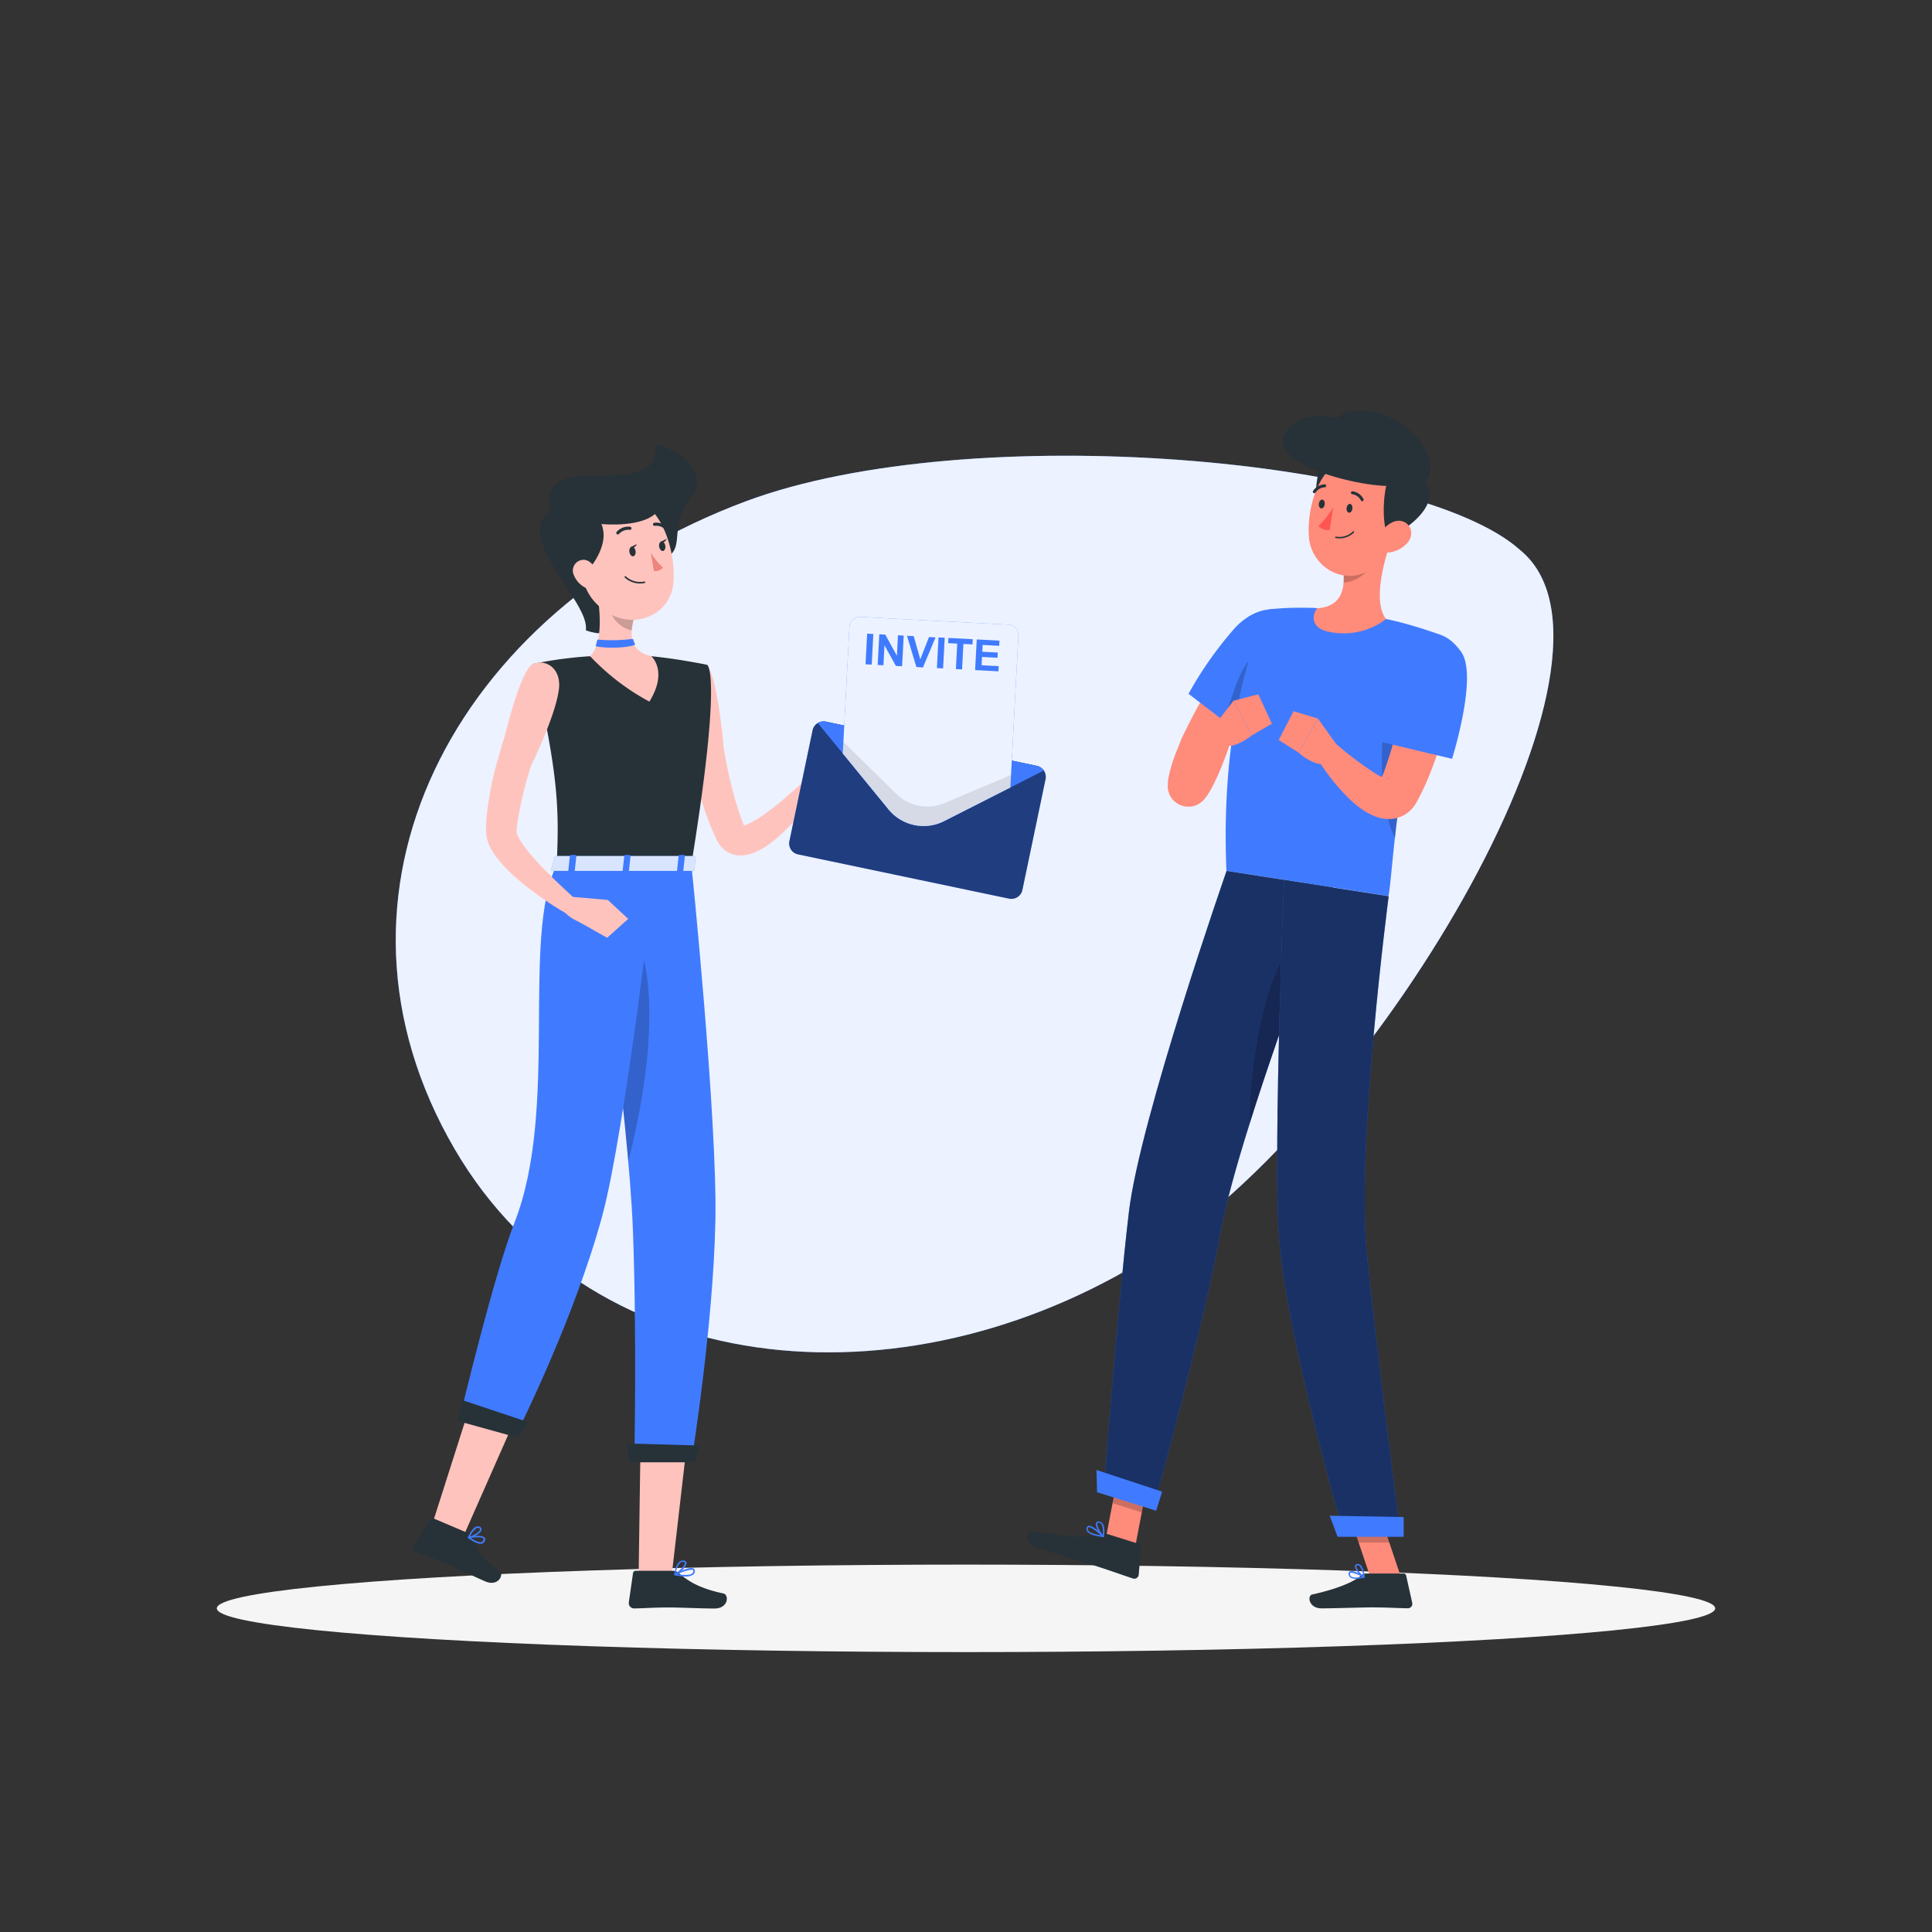 <svg xmlns="http://www.w3.org/2000/svg" viewBox="0 0 500 500"><rect x="0" y="0" width="500" height="500" fill="#333333" stroke="none"/><g id="freepik--background-simple--inject-216"><path d="M393.4,142.35C367.21,118.71,251.36,108,193,129.74,117.4,158,79,231.05,117.68,297.4c36,61.64,119.35,67.58,183,25.75C357.27,285.9,426.54,169.35,393.4,142.35Z" style="fill:#407BFF"></path><path d="M393.4,142.35C367.21,118.71,251.36,108,193,129.74,117.4,158,79,231.05,117.68,297.4c36,61.64,119.35,67.58,183,25.75C357.27,285.9,426.54,169.35,393.4,142.35Z" style="fill:#fff;opacity:0.9"></path></g><g id="freepik--Shadow--inject-216"><ellipse id="freepik--path--inject-216" cx="250" cy="416.24" rx="193.89" ry="11.32" style="fill:#f5f5f5"></ellipse></g><g id="freepik--character-2--inject-216"><polygon points="293.81 400.2 286.24 397.83 289.72 379.66 297.29 382.04 293.81 400.2" style="fill:#ff8b7b"></polygon><polygon points="362.56 408.14 354.62 408.14 348.44 389.76 356.37 389.76 362.56 408.14" style="fill:#ff8b7b"></polygon><path d="M353.56,407.22h9.68a.68.68,0,0,1,.67.54l1.57,7.05a1.16,1.16,0,0,1-1.16,1.41c-3.12-.05-5.39-.23-9.31-.23-2.41,0-9.68.25-13,.25s-3.76-3.3-2.4-3.59c6.11-1.34,10.72-3.18,12.68-4.94A1.9,1.9,0,0,1,353.56,407.22Z" style="fill:#263238"></path><path d="M286.57,397l8.27,2.59a.7.7,0,0,1,.48.72l-.62,7.2a1.15,1.15,0,0,1-1.51,1c-3-1-7.22-2.51-11-3.68-4.38-1.38-8.59-2.62-13.73-4.24-3.11-1-3-4.38-1.6-4.26,6.33.56,11.56,2.24,17.67.69A3.62,3.62,0,0,1,286.57,397Z" style="fill:#263238"></path><path d="M332.79,170c-1.33,1.87-2.77,3.87-4.13,5.84s-2.71,4-4.05,6c-2.64,4-5.19,8.05-7.45,12.13-.59,1-1.07,2-1.62,3.07s-1,2-1.44,3-.86,2-1.24,3l-.23.6a.54.54,0,0,1-.07.14s0,0,0-.44v-.21c0-.1,0-.19,0-.3a3.2,3.2,0,0,0-.09-.49c0-.13-.07-.26-.11-.38l-.06-.19-.12-.28a5.39,5.39,0,0,0-.3-.58,4.77,4.77,0,0,0-.58-.76,5,5,0,0,0-2.14-1.39,4.9,4.9,0,0,0-1.2-.24,3.51,3.51,0,0,0-.56,0l-.4,0a4.68,4.68,0,0,0-1.2.3,5.86,5.86,0,0,0-.6.28,3.16,3.16,0,0,0-.33.21l-.2.16-.13.11a1.23,1.23,0,0,0-.21.21c-.07.12.09,0,.22-.16.6-.65,1.38-1.6,2.08-2.52l2.2-2.88c1.5-1.93,3-3.9,4.6-5.8l5.26,2.8c-.73,2.46-1.6,4.81-2.55,7.17-.5,1.17-1,2.35-1.55,3.52a32.09,32.09,0,0,1-2,3.69,10,10,0,0,1-.95,1.27,6.75,6.75,0,0,1-.54.54l-.22.18-.3.22a4,4,0,0,1-.43.27,6.62,6.62,0,0,1-.7.34,5.3,5.3,0,0,1-1.31.32l-.43,0c-.18,0-.39,0-.59,0a4.85,4.85,0,0,1-1.25-.25,5.08,5.08,0,0,1-1.26-.61,4.89,4.89,0,0,1-1-.84,4.77,4.77,0,0,1-.61-.81,5.48,5.48,0,0,1-.33-.63l-.13-.31-.07-.21c-.05-.14-.09-.29-.13-.43s-.08-.41-.11-.61l0-.42v-.32a9.19,9.19,0,0,1,.08-1.36c0-.3.08-.55.12-.77.08-.45.16-.82.25-1.19a36.4,36.4,0,0,1,1.21-4c.45-1.29,1-2.52,1.47-3.76s1.07-2.43,1.65-3.58a139.93,139.93,0,0,1,7.53-13.44c1.36-2.14,2.75-4.26,4.21-6.33s2.89-4.12,4.51-6.2Z" style="fill:#ff8b7b"></path><path d="M337,164.55c1.54,7.42-15.06,26-15.06,26l-14.35-11a96.85,96.85,0,0,1,11.92-16.94C326.3,155.24,335.25,156.4,337,164.55Z" style="fill:#407BFF"></path><path d="M325,169.72c-4,1.46-6.11,11.17-8.41,16.76l5.31,4.06a121.88,121.88,0,0,0,10.86-14.32C330.85,172,329.57,168.06,325,169.72Z" style="opacity:0.2"></path><polygon points="289.72 379.67 287.93 389.03 295.5 391.4 297.3 382.04 289.72 379.67" style="opacity:0.2"></polygon><polygon points="356.38 389.77 348.44 389.77 351.63 399.24 359.57 399.24 356.38 389.77" style="opacity:0.2"></polygon><path d="M372.46,164.18a178.64,178.64,0,0,0-7.24,25.58c-1.27,6.06-2.22,11.87-3,17.15-1.72,12.36-2.25,21.86-2.89,25-6.15-1-29.31-4.56-41.93-6.54-1.91-45.45,11-67.68,11-67.68a81.67,81.67,0,0,1,10.21-.39c.71,0,1.44,0,2.18.1a157.55,157.55,0,0,1,17.83,2.78c1.12.23,2.24.49,3.34.76C367.61,162.38,372.46,164.18,372.46,164.18Z" style="fill:#407BFF"></path><path d="M366.66,180.58l-8.79,9.76s-1.6,17.51,3.17,26.53c.33-3,.73-6.37,1.23-10,.73-5.28,1.68-11.09,3-17.15.66-3.16,1.41-6.39,2.25-9.65Z" style="opacity:0.2"></path><path d="M360.06,139.87c-2,5.56-4.78,15.89-1.36,20.35a18.07,18.07,0,0,1-14.6,3.32c-4.92-.88-4.63-4.36-3.23-6.1,6.64-.53,7.21-5.3,6.79-9.93Z" style="fill:#ff8b7b"></path><path d="M355,143l-7.34,4.51a18.65,18.65,0,0,1,.05,3.25c2.5,0,6.28-2.13,6.93-4.65A8.8,8.8,0,0,0,355,143Z" style="opacity:0.2"></path><path d="M346.65,116c-5.6-2.6-8.14,16.2-4.21,18.91S357.12,120.84,346.65,116Z" style="fill:#263238"></path><path d="M362.09,131.35c-1.69,7.69-2.29,12.28-6.83,15.65-6.83,5.08-15.86,0-16.51-8-.58-7.23,2.28-18.59,10.36-20.5A10.74,10.74,0,0,1,362.09,131.35Z" style="fill:#ff8b7b"></path><path d="M360.36,138.87c-3.49,2-3.35-21.62,3.47-18.15C375.39,126.59,368.61,134.1,360.36,138.87Z" style="fill:#263238"></path><path d="M368.57,125c-3.17,2.9-32.41-15.27-19.92-18.2C362.64,103.49,374.65,119.4,368.57,125Z" style="fill:#263238"></path><path d="M362.5,125.29c-3.57,2.39-37.45-4.32-29.2-14.15C343.16,99.38,369.9,120.33,362.5,125.29Z" style="fill:#263238"></path><path d="M364.26,140.46a7.51,7.51,0,0,1-5.12,2.54c-2.62.16-3.38-2.31-2.19-4.5,1.06-2,3.71-4.42,6.12-3.55S365.84,138.61,364.26,140.46Z" style="fill:#ff8b7b"></path><path d="M285.64,386.39l12.82,4s12.94-46.88,17.35-71.2c1.34-7.4,4.2-17.62,7.63-28.53,4.32-13.74,9.54-28.56,13.77-40.14,4.46-12.21,7.8-20.83,7.8-20.83l-27.57-4.3s-22.39,64.12-25.27,88.17C289.18,338.57,285.64,386.39,285.64,386.39Z" style="fill:#407BFF"></path><path d="M285.64,386.39l12.82,4s12.94-46.88,17.35-71.2c1.34-7.4,4.2-17.62,7.63-28.53,4.32-13.74,9.54-28.56,13.77-40.14,4.46-12.21,7.8-20.83,7.8-20.83l-27.57-4.3s-22.39,64.12-25.27,88.17C289.18,338.57,285.64,386.39,285.64,386.39Z" style="opacity:0.6"></path><path d="M323.44,290.68c4.32-13.74,9.54-28.56,13.77-40.14l-2.35-6.44C327.29,251.68,323.28,276.82,323.44,290.68Z" style="opacity:0.2"></path><path d="M332.31,227.73s-2.77,67.94-1.39,91.14c1.51,25.41,17,78.54,17,78.54h14.53s-6.24-48.24-8.7-72.94c-2.8-28.13,5.64-92.52,5.64-92.52Z" style="fill:#407BFF"></path><path d="M332.31,227.73s-2.77,67.94-1.39,91.14c1.51,25.41,17,78.54,17,78.54h14.53s-6.24-48.24-8.7-72.94c-2.8-28.13,5.64-92.52,5.64-92.52Z" style="opacity:0.6"></path><polygon points="346.16 397.72 363.27 397.72 363.27 392.61 344.14 392.27 346.16 397.72" style="fill:#407BFF"></polygon><polygon points="283.93 386.19 299.21 390.98 300.76 386.04 283.76 380.43 283.93 386.19" style="fill:#407BFF"></polygon><path d="M350,131.68c-.1.63-.51,1.09-.92,1s-.67-.63-.57-1.26.51-1.09.92-1S350.07,131.05,350,131.68Z" style="fill:#263238"></path><path d="M342.83,130.57c-.1.63-.52,1.09-.93,1s-.67-.62-.57-1.26.51-1.09.93-1S342.92,129.93,342.83,130.57Z" style="fill:#263238"></path><path d="M345.05,131.24a23,23,0,0,1-3.86,4.93,3.68,3.68,0,0,0,2.93,1Z" style="fill:#ff5652"></path><path d="M346.52,139.32a6.12,6.12,0,0,1-.83-.08.18.18,0,0,1-.16-.21.2.2,0,0,1,.21-.16,5,5,0,0,0,4.39-1.32.19.19,0,0,1,.27,0,.18.18,0,0,1,0,.26A5.26,5.26,0,0,1,346.52,139.32Z" style="fill:#263238"></path><path d="M352.54,129.72a.42.42,0,0,1-.33-.2,3,3,0,0,0-2.18-1.61.38.38,0,1,1,.06-.75,3.73,3.73,0,0,1,2.78,2,.38.38,0,0,1-.15.51A.41.41,0,0,1,352.54,129.72Z" style="fill:#263238"></path><path d="M340.13,127.63a.44.44,0,0,1-.21-.07.37.37,0,0,1-.09-.52,3.78,3.78,0,0,1,3-1.68.38.38,0,1,1,0,.76,2.87,2.87,0,0,0-2.35,1.35A.42.42,0,0,1,340.13,127.63Z" style="fill:#263238"></path><path d="M350.94,408.6a2.43,2.43,0,0,1-1.53-.4,1.16,1.16,0,0,1-.39-1,.58.58,0,0,1,.33-.53c.87-.46,3.43,1.12,3.72,1.3a.2.2,0,0,1,.09.19.21.21,0,0,1-.14.15A9.69,9.69,0,0,1,350.94,408.6ZM349.76,407a.54.54,0,0,0-.24.05.23.23,0,0,0-.12.22.76.76,0,0,0,.25.68c.44.37,1.47.42,2.82.15A7.61,7.61,0,0,0,349.76,407Z" style="fill:#407BFF"></path><path d="M353,408.32a.15.15,0,0,1-.09,0c-.82-.44-2.41-2.18-2.24-3.07a.62.62,0,0,1,.6-.49,1.08,1.08,0,0,1,.8.24c.92.76,1.11,3,1.12,3.14a.19.19,0,0,1-.09.17A.17.17,0,0,1,353,408.32Zm-1.6-3.21h-.09c-.24,0-.26.15-.27.19-.1.53.91,1.84,1.73,2.46a4.54,4.54,0,0,0-.94-2.49A.66.66,0,0,0,351.37,405.11Z" style="fill:#407BFF"></path><path d="M285.49,397.78h0c-1.3-.14-3.56-.52-4.16-1.52a1.06,1.06,0,0,1-.06-1,.6.6,0,0,1,.44-.38c1.09-.23,3.64,2.27,3.93,2.56a.18.18,0,0,1,0,.21A.18.18,0,0,1,285.49,397.78Zm-3.65-2.52h-.07a.22.22,0,0,0-.17.15.68.68,0,0,0,0,.65c.34.56,1.56,1,3.32,1.27C283.93,396.39,282.48,395.24,281.84,395.26Z" style="fill:#407BFF"></path><path d="M285.49,397.78a.24.24,0,0,1-.13,0c-.78-.69-2.08-2.9-1.67-3.71.1-.19.32-.4.82-.29a1.33,1.33,0,0,1,.9.62c.72,1.09.28,3.19.26,3.28a.17.17,0,0,1-.12.14Zm-1.25-3.71c-.16,0-.2.09-.21.12-.25.48.58,2.16,1.33,3a4.4,4.4,0,0,0-.26-2.65,1,1,0,0,0-.66-.45Z" style="fill:#407BFF"></path><path d="M376.66,173.51c-.15,1.38-.3,2.57-.51,3.84s-.41,2.49-.64,3.73c-.43,2.48-1,4.93-1.62,7.39a92.66,92.66,0,0,1-5,14.56l-.83,1.79-.91,1.78-.23.45-.11.22-.18.32a9.47,9.47,0,0,1-1.28,1.78,8.05,8.05,0,0,1-4.54,2.48,9,9,0,0,1-4-.26,13.72,13.72,0,0,1-2.64-1.1,21.36,21.36,0,0,1-3.72-2.63,33.94,33.94,0,0,1-2.91-2.82c-.91-1-1.75-1.94-2.55-2.95a55.76,55.76,0,0,1-4.39-6.27l4.6-3.79a95.92,95.92,0,0,0,10.86,8.23,14.4,14.4,0,0,0,2.44,1.18,2,2,0,0,0,.75.16c.12,0,0-.12-.44-.08a2.65,2.65,0,0,0-1.46.71c-.15.15-.22.25-.26.28h0l0-.09.07-.19.16-.38.62-1.51.57-1.55a103.34,103.34,0,0,0,3.67-13.12c.51-2.26,1-4.53,1.39-6.81s.79-4.64,1.12-6.76Z" style="fill:#ff8b7b"></path><path d="M378.21,168.8c4.31,6.24-2.42,27.58-2.42,27.58l-19-4.53a109.51,109.51,0,0,1,4.6-19.42C365,162.36,373,161.24,378.21,168.8Z" style="fill:#407BFF"></path><path d="M345.78,192.55,341.11,186l-5.06,8.78s5.22,4.71,8,2.23Z" style="fill:#ff8b7b"></path><polygon points="334.77 184.05 330.93 191.51 336.06 194.76 341.11 185.98 334.77 184.05" style="fill:#ff8b7b"></polygon><path d="M314.3,187.72l4.93-6.37,4.69,9s-5.4,4.48-8.1,1.89Z" style="fill:#ff8b7b"></path><polygon points="325.65 179.69 329.18 187.3 323.92 190.34 319.23 181.35 325.65 179.69" style="fill:#ff8b7b"></polygon></g><g id="freepik--character-1--inject-216"><path d="M142.8,132c-1.72-3.25-.66-8.77,8.59-8.85s19.7.35,18.1-8.07c8,1.33,13.5,8.49,9.64,13.2-6.19,7.53-1.85,12.86-6.21,15.76-6.07,4.06-8,24-21.31,19.09C152.85,155.75,132.05,138.72,142.8,132Z" style="fill:#263238"></path><path d="M185.82,182c.22,2.39.51,5,.87,7.49s.72,5,1.22,7.52a101.1,101.1,0,0,0,3.82,14.54l.65,1.72.3.78c0,.05,0,0-.07,0a1.24,1.24,0,0,0-.73-.33c-.14,0,.06.07.37,0a9.91,9.91,0,0,0,2.63-1.12,27.8,27.8,0,0,0,3-1.92,73,73,0,0,0,5.91-4.71c1.93-1.67,3.87-3.43,5.72-5.17l3.32,2.8a77.32,77.32,0,0,1-10.7,12.34,37.58,37.58,0,0,1-3.38,2.73,16.82,16.82,0,0,1-4.45,2.3,8.39,8.39,0,0,1-3.52.36,6.38,6.38,0,0,1-2.24-.7,6.59,6.59,0,0,1-1.87-1.48,7.38,7.38,0,0,1-1.12-1.69,2.64,2.64,0,0,1-.15-.3l-.11-.24-.22-.48-.86-1.92a89.08,89.08,0,0,1-4.82-15.76c-.57-2.66-1.08-5.32-1.45-8s-.7-5.33-.87-8.18Z" style="fill:#ffc3bd"></path><path d="M182.5,172.06c3,.78,4.74,20.81,4.74,20.81l-8.06,4.85s-4.87-14.8-4.13-21.19C175.59,171.88,180.22,171.48,182.5,172.06Z" style="fill:#ffc3bd"></path><path d="M209.41,200.2l4.63-7.32,2.63,8.31s-3.8,4-7.24,3Z" style="fill:#ffc3bd"></path><polygon points="220.84 190.45 222.66 197.54 216.67 201.19 214.04 192.88 220.84 190.45" style="fill:#ffc3bd"></polygon><polygon points="165.28 407.52 173.86 407.52 177.5 376.01 165.73 376.01 165.28 407.52" style="fill:#ffc3bd"></polygon><polygon points="111.4 395.94 119.71 398.09 132.47 369.17 120.97 365.92 111.4 395.94" style="fill:#ffc3bd"></polygon><path d="M121,396.71l-8.87-3.77a.67.67,0,0,0-.86.27l-4,6.59a1.38,1.38,0,0,0,.67,1.94c3.12,1.26,4.69,1.71,8.59,3.37,2.4,1,5.8,2.76,9.11,4.17s4.89-1.8,3.63-2.68c-5.62-4-5.82-6.21-7.16-8.85A2.24,2.24,0,0,0,121,396.71Z" style="fill:#263238"></path><path d="M174.15,406.52h-9.64a.68.68,0,0,0-.68.59l-1.1,7.63a1.38,1.38,0,0,0,1.38,1.52c3.36-.06,5-.25,9.22-.25,2.6,0,8,.27,11.6.27s3.79-3.56,2.29-3.89c-6.72-1.44-9.37-3.44-11.63-5.34A2.26,2.26,0,0,0,174.15,406.52Z" style="fill:#263238"></path><path d="M183,172.05s4.08,1.44-4.1,51.78H144.09c.59-14.18.6-22.92-6.17-52a102.56,102.56,0,0,1,14.79-2,111.24,111.24,0,0,1,15.82,0C175.33,170.47,183,172.05,183,172.05Z" style="fill:#263238"></path><path d="M154.28,152c1,5.09,2,14.42-1.57,17.81a60.33,60.33,0,0,0,15.35,11.77c4.94-8,.47-11.77.47-11.77-5.67-1.35-5.53-5.56-4.54-9.52Z" style="fill:#ffc3bd"></path><path d="M154.68,165.53a42.79,42.79,0,0,0,9-.18.13.13,0,0,1,.14.08c.09.23.33.86.52,1.29a.12.12,0,0,1-.05.16c-1,.51-5.95,1.16-10,.4a.13.13,0,0,1-.1-.17c.16-.6.33-1.24.39-1.48A.11.11,0,0,1,154.68,165.53Z" style="fill:#407BFF"></path><path d="M158.24,155.42l5.75,4.91a16.28,16.28,0,0,0-.49,2.8c-2.17-.31-5.15-2.69-5.38-5A7.85,7.85,0,0,1,158.24,155.42Z" style="opacity:0.2"></path><path d="M148.91,142.7c2,8.28,2.66,11.82,7.65,15.37,7.5,5.33,17.23,1.07,17.75-7.63.47-7.84-2.88-20.06-11.66-21.94A11.61,11.61,0,0,0,148.91,142.7Z" style="fill:#ffc3bd"></path><path d="M178.94,223.83s6.76,66.09,6.2,92.25c-.58,27.22-6,60.87-6,60.87H164.18s.64-32.06-.39-58.79c-1.11-29.14-10.37-94.33-10.37-94.33Z" style="fill:#407BFF"></path><polygon points="162.9 378.44 179.77 378.44 181 374.1 162.11 373.57 162.9 378.44" style="fill:#263238"></polygon><path d="M163.91,240.28c8.55,17.21,1.71,48.62-1.31,60.3-1.55-17.55-4.17-39-6.21-54.75C157.69,236.92,160,232.34,163.91,240.28Z" style="opacity:0.2"></path><path d="M169.73,223.83s-7.89,68.71-13.85,90.77c-7.08,26.18-21.54,55.1-21.54,55.1l-15-4.23s8.41-35.3,13.82-49.1c11.55-29.44,1.66-73.32,10.89-92.54Z" style="fill:#407BFF"></path><polygon points="118.45 367.75 134 372.06 136.8 368.07 119.55 362.32 118.45 367.75" style="fill:#263238"></polygon><path d="M162.89,142.87c.12.68.58,1.17,1,1.09s.71-.7.59-1.38-.58-1.17-1-1.09S162.77,142.19,162.89,142.87Z" style="fill:#263238"></path><path d="M170.59,141.5c.13.68.58,1.17,1,1.09s.71-.69.59-1.37-.58-1.17-1-1.09S170.47,140.82,170.59,141.5Z" style="fill:#263238"></path><path d="M171,140.2l1.56-.76S171.93,140.86,171,140.2Z" style="fill:#263238"></path><path d="M168.41,143a18.61,18.61,0,0,0,3.2,3.92,3,3,0,0,1-2.35.88Z" style="fill:#ed847e"></path><path d="M165.66,151a6.91,6.91,0,0,0,1.16-.1.2.2,0,0,0,.16-.24.19.19,0,0,0-.23-.16,5.49,5.49,0,0,1-4.78-1.33.19.19,0,0,0-.28,0,.21.21,0,0,0,0,.29A5.7,5.7,0,0,0,165.66,151Z" style="fill:#263238"></path><path d="M146.13,130.83c4.92,2.42,9.83,1.37,10.08,7.48s-8.16,16-10.08,9S146.13,130.83,146.13,130.83Z" style="fill:#263238"></path><path d="M147.6,134c6.35,2.57,23.84,3.24,23.46-4.6s-15.5-4.37-19.83-2.69S147.6,134,147.6,134Z" style="fill:#263238"></path><path d="M148.56,148.94a6.2,6.2,0,0,0,3.37,3.35c2,.82,3.27-.94,2.91-3-.33-1.83-1.77-4.47-3.9-4.41A2.79,2.79,0,0,0,148.56,148.94Z" style="fill:#ffc3bd"></path><path d="M159.91,138.31a.37.37,0,0,0,.29-.13,3.28,3.28,0,0,1,2.74-1.06.42.42,0,0,0,.48-.32.42.42,0,0,0-.33-.48,4.06,4.06,0,0,0-3.48,1.3.42.42,0,0,0,0,.58A.43.43,0,0,0,159.91,138.31Z" style="fill:#263238"></path><path d="M172.52,137.26a.38.38,0,0,0,.28-.11.4.4,0,0,0,0-.57,4,4,0,0,0-3.48-1.29.4.4,0,0,0-.32.47.41.41,0,0,0,.47.33,3.23,3.23,0,0,1,2.74,1A.42.42,0,0,0,172.52,137.26Z" style="fill:#263238"></path><path d="M142.27,184.29c-1.73,4.52-3.39,9.27-4.86,13.94A102.5,102.5,0,0,0,134,212.31c-.11.58-.16,1.15-.22,1.72l-.09.85,0,.36,0,0a4.65,4.65,0,0,0,.71,1.86,33.34,33.34,0,0,0,4.11,5.38c3.21,3.59,6.91,7,10.56,10.38l-2.53,3.54a84.37,84.37,0,0,1-12.79-9.07,35.21,35.21,0,0,1-5.74-6.16,11.75,11.75,0,0,1-2.16-5.12,7.43,7.43,0,0,1-.06-1c0-.21,0-.22,0-.33v-.26l0-1c0-.7.06-1.4.14-2.07a87.68,87.68,0,0,1,3.13-15.59,135.35,135.35,0,0,1,5.08-14.8Z" style="fill:#ffc3bd"></path><path d="M138,171.8c-3.42,1.4-7.7,20.11-7.7,20.11l7.27,6s6.85-14,7.15-20.38C144.9,172.66,141,170.57,138,171.8Z" style="fill:#ffc3bd"></path><path d="M124.94,399.41a1.2,1.2,0,0,0,.62-.81.68.68,0,0,0-.15-.68c-.74-.81-3.8-.28-4.15-.22a.23.23,0,0,0-.16.16.2.2,0,0,0,.08.21c.92.67,2.62,1.75,3.64,1.39A.43.43,0,0,0,124.94,399.41ZM121.82,398c1.23-.17,2.9-.25,3.29.17a.29.29,0,0,1,0,.31.76.76,0,0,1-.47.58C124.13,399.27,123.08,398.88,121.82,398Z" style="fill:#407BFF"></path><path d="M122.69,397.64c.89-.43,1.8-1.09,1.93-1.7a.71.71,0,0,0-.41-.79,1.09,1.09,0,0,0-.9-.09c-1.17.4-2.16,2.67-2.2,2.76a.2.2,0,0,0,0,.2.18.18,0,0,0,.18.08A4.76,4.76,0,0,0,122.69,397.64Zm.63-2.14.12-.05a.67.67,0,0,1,.57.05c.22.13.23.26.21.35-.12.59-1.56,1.49-2.57,1.77A5.22,5.22,0,0,1,123.32,395.5Z" style="fill:#407BFF"></path><path d="M177.37,408a3.23,3.23,0,0,0,2.09-.53,1.12,1.12,0,0,0,.36-1,.67.67,0,0,0-.34-.55c-1-.57-4.47,1.18-4.86,1.38a.2.2,0,0,0-.11.21.21.21,0,0,0,.16.17A15.14,15.14,0,0,0,177.37,408Zm1.53-1.77a.81.81,0,0,1,.38.07.25.25,0,0,1,.14.22.71.71,0,0,1-.24.65c-.52.47-1.93.55-3.83.24A11,11,0,0,1,178.9,406.25Z" style="fill:#407BFF"></path><path d="M174.71,407.72l.09,0c1-.46,3-2.31,2.88-3.28,0-.23-.2-.52-.76-.58a1.52,1.52,0,0,0-1.12.35c-1.08.9-1.28,3.21-1.29,3.31a.21.21,0,0,0,.09.18A.15.15,0,0,0,174.71,407.72Zm2-3.48h.12c.37,0,.4.18.4.23.1.59-1.27,2-2.32,2.67a4.69,4.69,0,0,1,1.1-2.64A1,1,0,0,1,176.76,404.24Z" style="fill:#407BFF"></path><path d="M143.57,221.79l-.89,3.12c-.12.24.16.48.57.48h35.86c.31,0,.57-.15.59-.35l.32-3.12c0-.21-.25-.39-.6-.39H144.14A.63.63,0,0,0,143.57,221.79Z" style="fill:#407BFF"></path><path d="M143.57,221.79l-.89,3.12c-.12.24.16.48.57.48h35.86c.31,0,.57-.15.59-.35l.32-3.12c0-.21-.25-.39-.6-.39H144.14A.63.63,0,0,0,143.57,221.79Z" style="fill:#fff;opacity:0.8"></path><path d="M148.31,225.73h-.95c-.18,0-.33-.09-.31-.21l.44-4.06c0-.11.18-.21.36-.21h1c.19,0,.33.1.32.21l-.44,4.06C148.66,225.64,148.5,225.73,148.31,225.73Z" style="fill:#407BFF"></path><path d="M176.45,225.73h-.94c-.19,0-.33-.09-.32-.21l.44-4.06c0-.11.18-.21.37-.21h.94c.19,0,.33.1.32.21l-.44,4.06C176.81,225.64,176.64,225.73,176.45,225.73Z" style="fill:#407BFF"></path><path d="M162.38,225.73h-.94c-.19,0-.34-.09-.32-.21l.44-4.06c0-.11.18-.21.37-.21h.94c.19,0,.33.1.32.21l-.44,4.06C162.73,225.64,162.57,225.73,162.38,225.73Z" style="fill:#407BFF"></path><path d="M148.06,232.11l9.24.79-6.17,6.16s-5.29-1.53-6-5Z" style="fill:#ffc3bd"></path><path d="M210.3,189l-6,28.7a2.88,2.88,0,0,0,2.23,3.41l54.64,11.46a2.91,2.91,0,0,0,3.42-2.24l6-28.7a2.91,2.91,0,0,0-2.23-3.42l-54.64-11.45a2.93,2.93,0,0,0-2.08.36A2.87,2.87,0,0,0,210.3,189Z" style="fill:#407BFF"></path><path d="M210.3,189l-6,28.7a2.88,2.88,0,0,0,2.23,3.41l54.64,11.46a2.91,2.91,0,0,0,3.42-2.24l6-28.7a2.91,2.91,0,0,0-2.23-3.42l-54.64-11.45a2.93,2.93,0,0,0-2.08.36A2.87,2.87,0,0,0,210.3,189Z" style="opacity:0.5"></path><path d="M270.12,199.41l-8.63,4.39-17.12,8.69a11.74,11.74,0,0,1-14.41-3L218.11,195l-6.48-7.89a3,3,0,0,1,2.09-.36l4.77,1,43.36,9.09,6.5,1.36A2.92,2.92,0,0,1,270.12,199.41Z" style="fill:#407BFF"></path><path d="M263.56,164.49l-1.71,32.39-.36,6.92-17.12,8.69a11.74,11.74,0,0,1-14.41-3L218.11,195l.38-7.25,1.35-25.6a2.65,2.65,0,0,1,2.76-2.49l38.47,2A2.64,2.64,0,0,1,263.56,164.49Z" style="fill:#407BFF"></path><path d="M263.56,164.49l-1.71,32.39-.36,6.92-17.12,8.69a11.74,11.74,0,0,1-14.41-3L218.11,195l.38-7.25,1.35-25.6a2.65,2.65,0,0,1,2.76-2.49l38.47,2A2.64,2.64,0,0,1,263.56,164.49Z" style="fill:#fff;opacity:0.9"></path><path d="M232,205.49,218.27,192l-.16,3L230,209.47a11.74,11.74,0,0,0,14.41,3l17.12-8.69.17-3.24-17.26,7.28A11.37,11.37,0,0,1,232,205.49Z" style="opacity:0.1"></path><path d="M224,171.92l.42-7.93,1.6.09L225.6,172Z" style="fill:#407BFF"></path><path d="M227.14,172.09l.42-7.93,1.56.08,3,5.47.27-5.3,1.49.08-.42,7.93-1.6-.08L228.9,167l-.27,5.17Z" style="fill:#407BFF"></path><path d="M237.15,172.62l-2.42-8.08,1.74.09,1.7,6,2.25-5.76,1.7.09-3.26,7.78Z" style="fill:#407BFF"></path><path d="M242.47,172.9l.42-7.93,1.6.08-.42,7.93Z" style="fill:#407BFF"></path><path d="M247.38,173.16l.35-6.59-2.35-.13.07-1.34,6.3.33-.07,1.34-2.35-.12-.35,6.59Z" style="fill:#407BFF"></path><path d="M252.36,173.42l.42-7.93,5.88.31-.07,1.34-4.28-.23-.09,1.76,4,.21-.07,1.34-4-.21-.11,2.16,4.43.23-.07,1.34Z" style="fill:#407BFF"></path><polygon points="162.58 237.81 157.13 242.69 149.81 238.57 157.3 232.9 162.58 237.81" style="fill:#ffc3bd"></polygon><path d="M163.29,141.56l1.55-.76S164.23,142.23,163.29,141.56Z" style="fill:#263238"></path></g></svg>